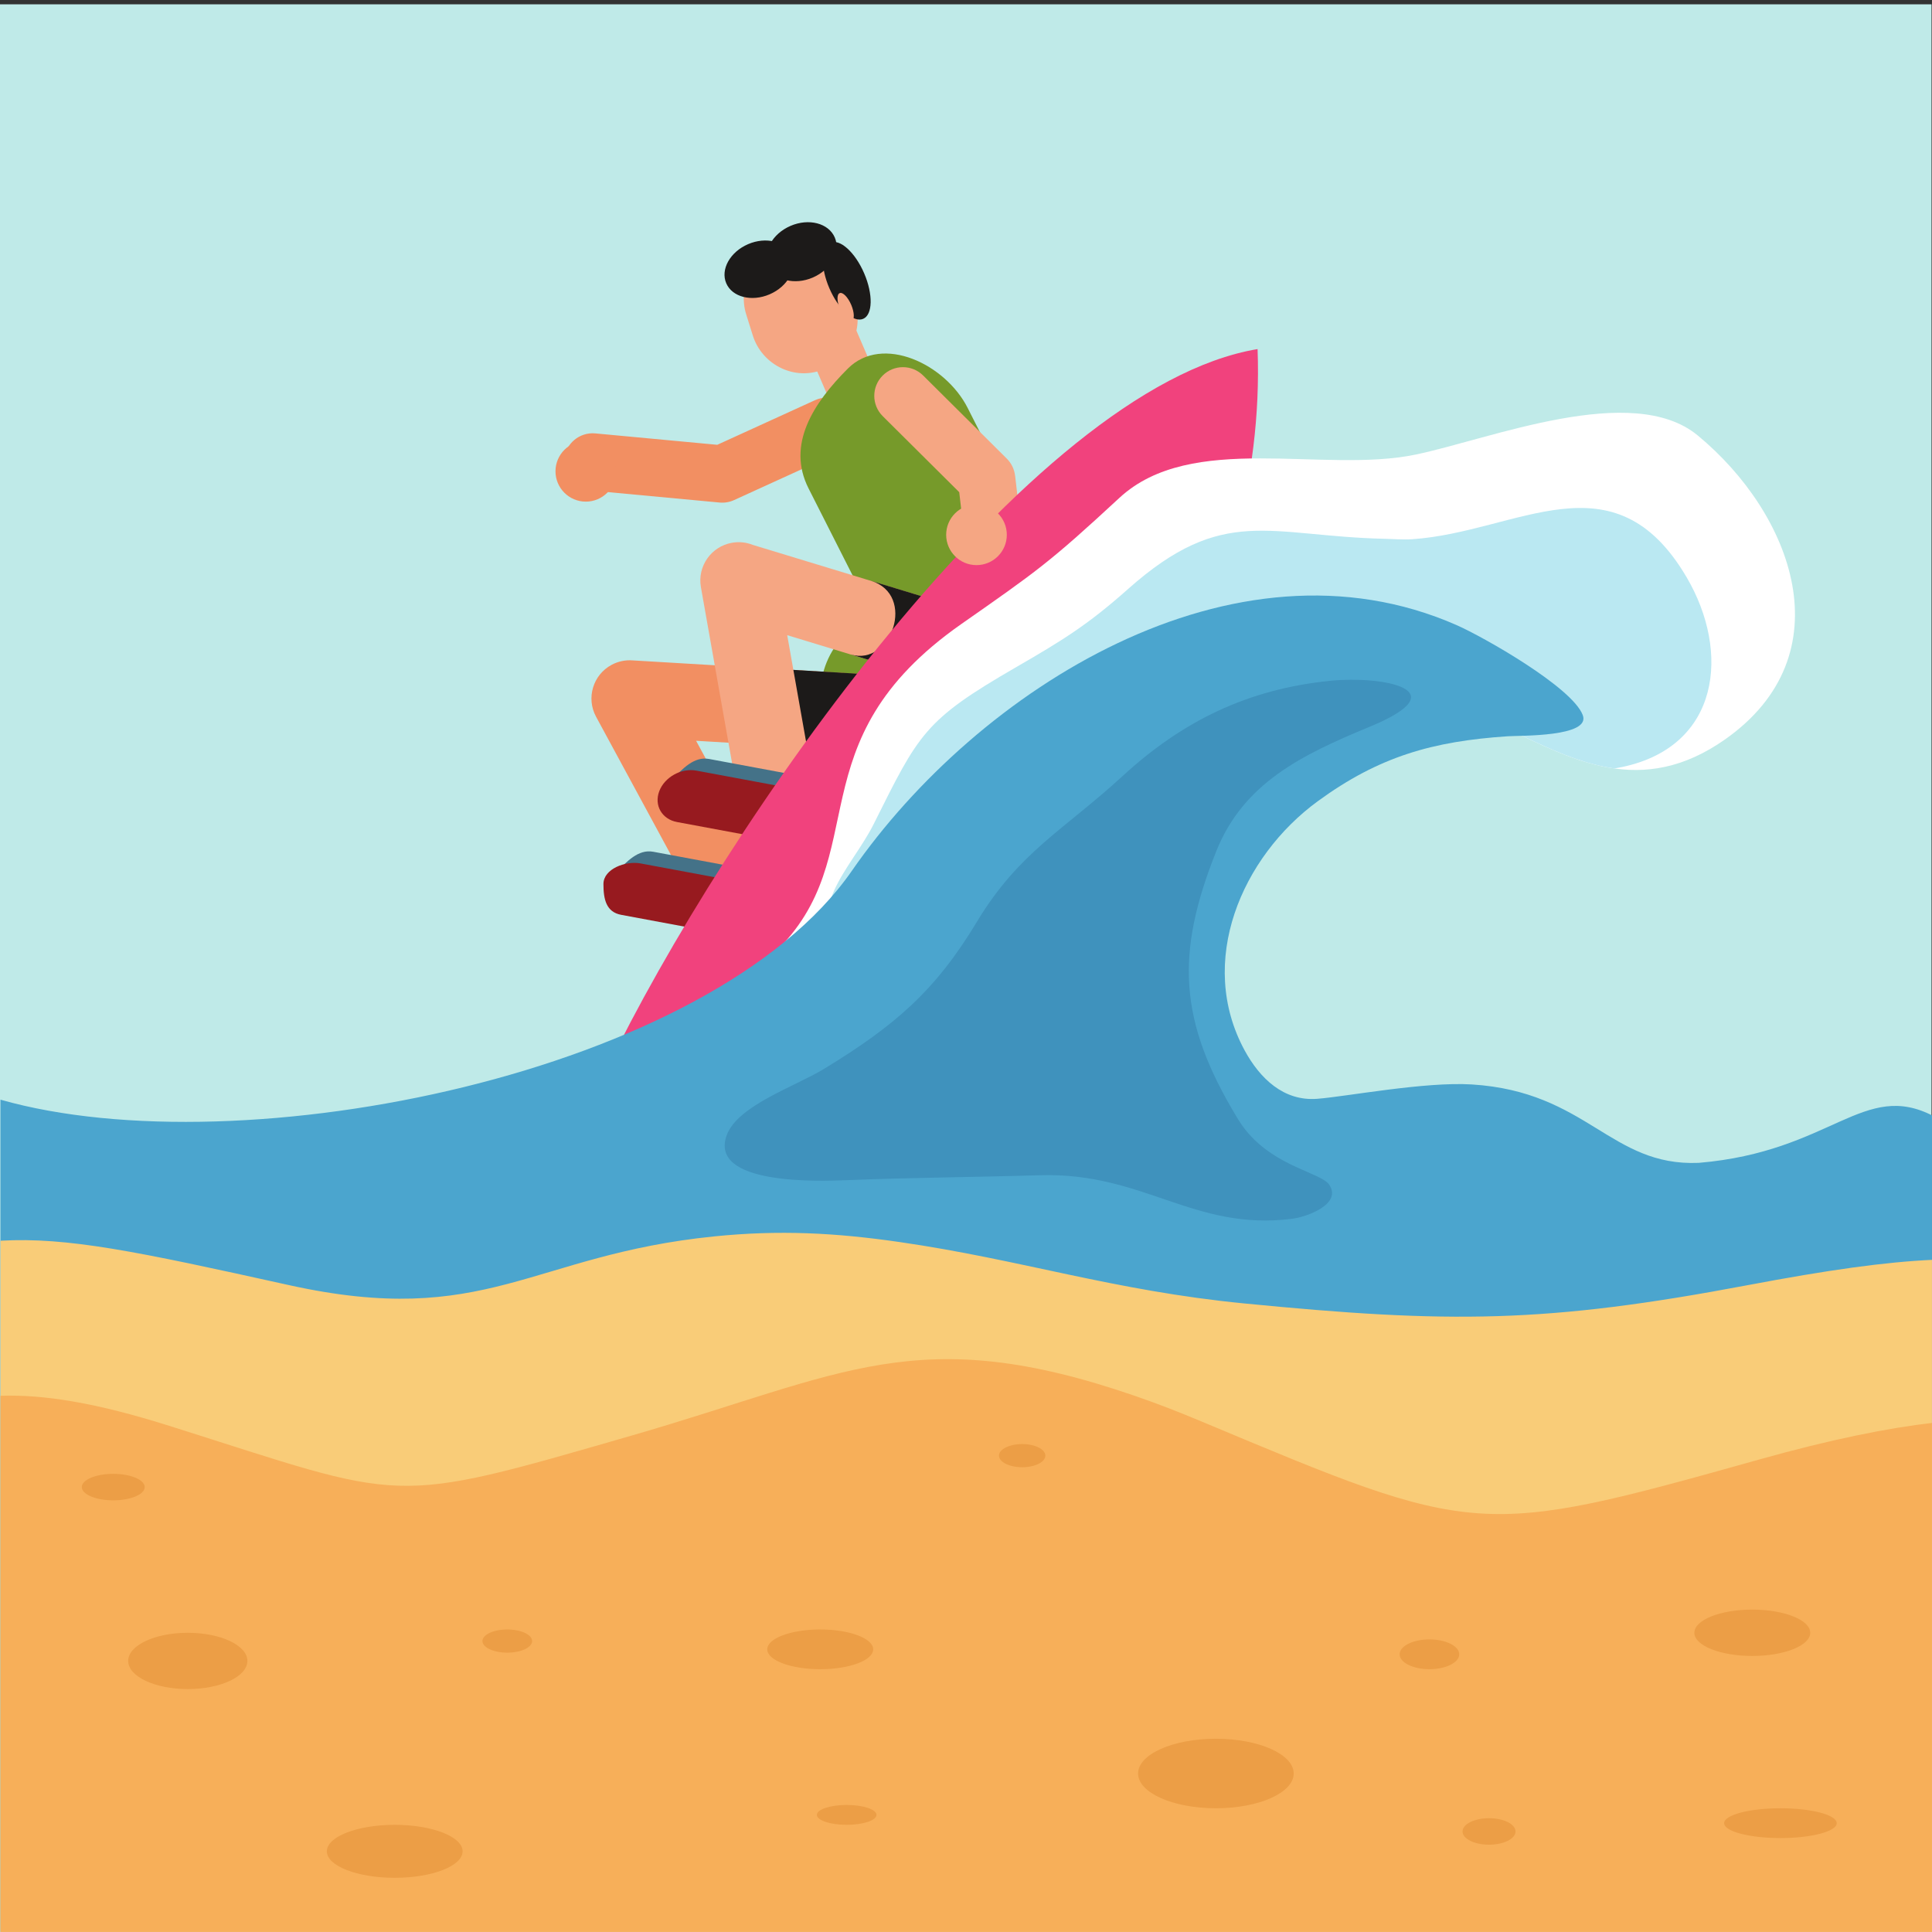 <?xml version="1.0" encoding="UTF-8"?>
<svg version="1.1" viewBox="0 0 880 880" xmlns="http://www.w3.org/2000/svg">
<rect x="0" y="0" width="880" height="880" fill="#333333" stroke="none"/>
<defs>
<clipPath id="g">
<path transform="translate(-266.93 -575.58)" d="m0 660h660v-660h-660z"/>
</clipPath>
<clipPath id="b">
<path transform="translate(-255.54 -576.58)" d="m0 660h660v-660h-660z"/>
</clipPath>
<clipPath id="a">
<path transform="translate(-270.05 -582.83)" d="m0 660h660v-660h-660z"/>
</clipPath>
<clipPath id="aa">
<path transform="translate(-283.66 -577.09)" d="m0 660h660v-660h-660z"/>
</clipPath>
<clipPath id="z">
<path transform="translate(-286.83 -559.86)" d="m0 660h660v-660h-660z"/>
</clipPath>
<clipPath id="y">
<path transform="translate(-278.41 -523.29)" d="m0 660h660v-660h-660z"/>
</clipPath>
<clipPath id="x">
<path transform="translate(-294.15 -457.72)" d="m0 660h660v-660h-660z"/>
</clipPath>
<clipPath id="w">
<path transform="translate(-301.56 -517.83)" d="m0 660h660v-660h-660z"/>
</clipPath>
<clipPath id="v">
<path transform="translate(-289.55 -443.99)" d="m0 660h660v-660h-660z"/>
</clipPath>
<clipPath id="u">
<path transform="translate(-257.21 -371.09)" d="m0 660h660v-660h-660z"/>
</clipPath>
<clipPath id="t">
<path transform="translate(-258.74 -431.88)" d="m0 660h660v-660h-660z"/>
</clipPath>
<clipPath id="s">
<path transform="translate(-277.79 -392.93)" d="m0 660h660v-660h-660z"/>
</clipPath>
<clipPath id="r">
<path transform="translate(-210.48 -361.99)" d="m0 660h660v-660h-660z"/>
</clipPath>
<clipPath id="q">
<path transform="translate(-206.15 -358)" d="m0 660h660v-660h-660z"/>
</clipPath>
<clipPath id="p">
<path transform="translate(-229.54 -393.69)" d="m0 660h660v-660h-660z"/>
</clipPath>
<clipPath id="o">
<path transform="translate(-225.21 -389.71)" d="m0 660h660v-660h-660z"/>
</clipPath>
<clipPath id="n">
<path transform="translate(-297.52 -461.6)" d="m0 660h660v-660h-660z"/>
</clipPath>
<clipPath id="m">
<path transform="translate(-207.05 -294.27)" d="m0 660h660v-660h-660z"/>
</clipPath>
<clipPath id="l">
<path transform="translate(-437.14 -390.55)" d="m0 660h660v-660h-660z"/>
</clipPath>
<clipPath id="k">
<path transform="translate(-437.14 -390.55)" d="m0 660h660v-660h-660z"/>
</clipPath>
<clipPath id="j">
<path transform="translate(-660.66 -278.65)" d="m0 660h660v-660h-660z"/>
</clipPath>
<clipPath id="i">
<path transform="translate(-660.66 -229.64)" d="m0 660h660v-660h-660z"/>
</clipPath>
<clipPath id="h">
<path transform="translate(-660.66 -174)" d="m0 660h660v-660h-660z"/>
</clipPath>
<clipPath id="f">
<path transform="translate(-422.46 -278.45)" d="m0 660h660v-660h-660z"/>
</clipPath>
<clipPath id="e">
<path transform="translate(-333.59 -487.67)" d="m0 660h660v-660h-660z"/>
</clipPath>
<clipPath id="d">
<path transform="translate(-280.2 -103.35)" d="m0 660h660v-660h-660z"/>
</clipPath>
<clipPath id="c">
<path transform="translate(-200.12 -509.35)" d="m0 660h660v-660h-660z"/>
</clipPath>
</defs>
<g>
<path transform="matrix(1.333 0 0 -1.333 0 880)" d="m0 0h660v658.69h-660z" fill="#bfeae8"/>
<path transform="matrix(1.333 0 0 -1.333 386.08 141.3)" d="m0 0-16.365-7.053 13.374-31.04 16.367 7.053z" fill="#f5a683" fill-rule="evenodd"/>
<path transform="matrix(1.333 0 0 -1.333 355.91 112.56)" d="m0 0-2e-3 -2e-3c-9.568-3.188-15.036-13.356-12.021-22.982l2.254-7.202c3.016-9.623 13.413-15.21 22.983-12.021h2e-3c9.569 3.191 15.034 13.358 12.021 22.984l-2.256 7.202c-3.014 9.623-13.413 15.209-22.981 12.021" clip-path="url(#g)" fill="#f5a683" fill-rule="evenodd"/>
<path transform="matrix(1.333 0 0 -1.333 340.73 111.22)" d="m0 0c-6.154-2.651-9.489-8.635-7.451-13.365 2.039-4.729 8.678-6.414 14.832-3.762 6.152 2.651 9.487 8.632 7.449 13.363-2.037 4.731-8.678 6.414-14.83 3.764" clip-path="url(#b)" fill="#1c1a19" fill-rule="evenodd"/>
<path transform="matrix(1.333 0 0 -1.333 360.07 102.89)" d="m0 0c-6.248-2.692-9.612-8.826-7.511-13.702 2.099-4.873 8.868-6.641 15.118-3.948 6.248 2.692 9.613 8.826 7.512 13.7-2.101 4.875-8.87 6.642-15.119 3.95" clip-path="url(#a)" fill="#1c1a19" fill-rule="evenodd"/>
<path transform="matrix(1.333 0 0 -1.333 378.21 110.54)" d="m0 0c-3.282-1.413-3.433-8.386-0.336-15.572 3.098-7.187 8.269-11.866 11.55-10.452 3.282 1.414 3.433 8.386 0.336 15.572-3.098 7.187-8.269 11.866-11.55 10.452" clip-path="url(#aa)" fill="#1c1a19" fill-rule="evenodd"/>
<path transform="matrix(1.333 0 0 -1.333 382.45 133.52)" d="m0 0c-1.039-0.447-0.961-2.942 0.173-5.572 1.135-2.63 2.895-4.4 3.932-3.952 1.037 0.447 0.959 2.941-0.171 5.57-1.135 2.632-2.896 4.402-3.934 3.954" clip-path="url(#z)" fill="#f5a683" fill-rule="evenodd"/>
<path transform="matrix(1.333 0 0 -1.333 371.21 182.29)" d="m0 0c4.915 2.245 10.721 0.081 12.968-4.836 2.246-4.917 0.081-10.721-4.836-12.968l-35.767-16.319c-1.68-0.766-3.462-1.018-5.171-0.821l-44.027 4.113c-5.382 0.489-9.349 5.249-8.863 10.63 0.486 5.383 5.249 9.351 10.63 8.863l41.674-3.897z" clip-path="url(#y)" fill="#f28f62" fill-rule="evenodd"/>
<path transform="matrix(1.333 0 0 -1.333 392.21 269.71)" d="m0 0-17.949 35.447c-7.565 14.946 1.571 29.088 13.417 40.934v2e-3c11.848 11.845 33.367 1.529 40.936-13.417l17.947-35.446c7.567-14.944 3.337-40.935-13.417-40.935s-33.368-1.53-40.934 13.415" clip-path="url(#x)" fill="#769a2a" fill-rule="evenodd"/>
<path transform="matrix(1.333 0 0 -1.333 402.07 189.55)" d="m0 0c-3.834 3.812-3.853 10.016-0.037 13.85 3.812 3.834 10.014 3.851 13.85 0.039l28.589-28.414c1.639-1.634 2.579-3.702 2.821-5.834h0.016l1.875-16.259c0.613-5.382-3.252-10.244-8.635-10.859-5.38-0.613-10.242 3.252-10.857 8.635l-1.48 12.859z" clip-path="url(#w)" fill="#f5a683" fill-rule="evenodd"/>
<path transform="matrix(1.333 0 0 -1.333 386.07 288.01)" d="m0 0 10.266 9.314c11.291 10.246 28.376 8.88 39.156-1.9h2e-3c10.78-10.78 9.39-28.911-1.901-39.158l-10.266-9.314c-11.288-10.246-28.376-8.88-39.155 1.9-10.781 10.781-9.39 28.912 1.898 39.158" clip-path="url(#v)" fill="#769a2a" fill-rule="evenodd"/>
<path transform="matrix(1.333 0 0 -1.333 342.95 385.21)" d="m0 0c3.418-6.357 1.037-14.283-5.32-17.701-6.357-3.417-14.282-1.036-17.7 5.321l-30.598 56.48c-3.418 6.357-1.039 14.282 5.318 17.7 2.294 1.234 4.791 1.711 7.206 1.521l81.53-4.836c7.204-0.425 12.7-6.609 12.277-13.814-0.424-7.204-6.608-12.701-13.813-12.277l-58.324 3.46z" clip-path="url(#u)" fill="#f28f62" fill-rule="evenodd"/>
<path transform="matrix(1.333 0 0 -1.333 344.98 304.16)" d="m0 0 38.909-2.306c7.204-0.425 12.7-6.609 12.277-13.814-0.424-7.204-6.607-12.701-13.813-12.277l-37.373 2.217z" clip-path="url(#t)" fill="#1c1a19" fill-rule="evenodd"/>
<path transform="matrix(1.333 0 0 -1.333 370.39 356.09)" d="m0 0c1.243-7.119-3.521-13.899-10.642-15.145-7.119-1.241-13.9 3.523-15.143 10.643l-12.581 71.033c-1.241 7.121 3.523 13.902 10.642 15.142 2.473 0.433 4.902 0.141 7.076-0.723l62.719-19.089c6.894-2.09 10.787-9.375 8.697-16.27-2.09-6.892-9.375-10.787-16.268-8.695l-43.372 13.2z" clip-path="url(#s)" fill="#f5a683" fill-rule="evenodd"/>
<path transform="matrix(1.333 0 0 -1.333 280.64 397.35)" d="m0 0v2e-3c3.652 3.652 7.53 7.998 12.686 7.038l37.647-7.011-6.624-17.566-37.647 7.011c-5.154 0.958-9.713 6.876-6.062 10.526" clip-path="url(#r)" fill="#447288" fill-rule="evenodd"/>
<path transform="matrix(1.333 0 0 -1.333 274.86 402.66)" d="m0 0v2e-3c0 5.16 7.532 7.996 12.688 7.036l37.648-7.011-6.626-17.565-37.648 7.01c-5.154 0.96-6.062 5.366-6.062 10.528" clip-path="url(#q)" fill="#971a1f" fill-rule="evenodd"/>
<path transform="matrix(1.333 0 0 -1.333 306.05 355.08)" d="m0 0c3.652 3.651 7.532 7.999 12.686 7.038l37.645-7.009-6.622-17.568-37.647 7.011c-5.156 0.96-9.712 6.878-6.062 10.528" clip-path="url(#p)" fill="#447288" fill-rule="evenodd"/>
<path transform="matrix(1.333 0 0 -1.333 300.28 360.39)" d="m0 0c1.821 4.832 7.53 7.999 12.686 7.038l37.646-7.008-6.622-17.568-37.648 7.01c-5.156 0.96-7.885 5.698-6.062 10.528" clip-path="url(#o)" fill="#971a1f" fill-rule="evenodd"/>
<path transform="matrix(1.333 0 0 -1.333 396.7 264.54)" d="m0 0 22.341-6.801c6.895-2.09 10.787-9.375 8.698-16.269-2.091-6.893-9.375-10.787-16.268-8.696l-21.686 6.6c13.89-4.228 22.537 20.409 6.915 25.166" clip-path="url(#n)" fill="#1c1a19" fill-rule="evenodd"/>
<path transform="matrix(1.333 0 0 -1.333 276.07 487.64)" d="m0 0c40.31 83.714 144.44 233.53 222.61 246.54 3.333-90.587-53.081-167.68-111.8-244.24-36.939-0.763-73.877-1.526-110.82-2.291" clip-path="url(#m)" fill="#f1427d" fill-rule="evenodd"/>
<path transform="matrix(1.333 0 0 -1.333 582.85 359.27)" d="m0 0c-40.377-51.297-54.451-34.978-109.54-49.453-21.118-5.549-42.19-13.895-64.02-19.942-40.304-11.166-22.044-8.745 0.917 13.31 34.95 33.571 6.013 71.878 63.919 112.4 25.593 17.911 30.018 20.886 53.97 43.076 24.641 22.827 69.659 8.228 101.22 14.797 25.605 5.329 74.026 25.009 96.374 6.561 32.57-26.886 50.528-74.93 9.387-103.87-57.102-40.171-94.422 52.429-143.63-6.287l-4.372-5.217z" clip-path="url(#l)" fill="#fff" fill-rule="evenodd"/>
<path transform="matrix(1.333 0 0 -1.333 582.85 359.27)" d="m0 0c-7.705-9.79-14.064-17.41-20.238-23.02-17.524-4.249-28.077-10.514-39.881-18.077-13.018-1.924-28.295-2.804-49.42-8.356-11.587-3.044-23.159-6.93-34.848-10.816-1.243 0.807-2.523 1.625-3.621 2.697-15.928 15.534 1.654 30.205 9.272 45.457 15.5 31.023 17.253 35.509 48.716 53.674 15.659 9.039 24.511 14.484 38.151 26.626 32.707 29.115 48.149 18.114 87.8 17.227 3.118-0.068 6.235-0.354 9.345-0.148 36.051 2.416 68.872 29.405 93.796-13 15.018-25.557 11.405-57.709-21.911-64.81-0.932-0.199-1.838-0.368-2.731-0.519-37.717 5.267-68.32 48.413-105.82 3.659l-4.372-5.217z" clip-path="url(#k)" fill="#bae8f2" fill-rule="evenodd"/>
<path transform="matrix(1.333 0 0 -1.333 880.87 508.47)" d="m0 0v-280.61h-660.66v286.3c82.57-23.493 242.86 8.903 290.97 78.264 42.995 61.996 130.38 117.41 206.61 83.887 9.062-3.985 39.496-21.206 43.1-30.757 2.827-7.498-21.464-6.938-25.61-7.214-25.699-1.709-44.013-6.924-64.893-22.161-26.081-19.033-41.511-54.902-25.027-85.205 5.188-9.535 13.3-17.394 24.741-16.523 9.92 0.755 36.802 5.905 52.829 4.913 39.573-2.449 47.309-28.045 77.559-26.796 45.491 3.819 56.367 28.528 80.38 15.901" clip-path="url(#j)" fill="#4ba5ce" fill-rule="evenodd"/>
<path transform="matrix(1.333 0 0 -1.333 880.87 573.81)" d="m0 0v-231.6h-660.66v238.11c22.906 1.278 46.221-3.566 98.484-15.147 67.547-14.967 82.697 10.273 145.34 16.619 22.383 2.266 41.498 1.248 63.504-1.938 41.621-6.027 72.832-16.573 117.62-20.96 70.21-6.878 103.15-6.774 171.93 6.215 27.603 5.212 47.031 7.963 63.773 8.707" clip-path="url(#i)" fill="#f9cc78" fill-rule="evenodd"/>
<path transform="matrix(1.333 0 0 -1.333 880.87 648.01)" d="m0 0v-175.96h-660.66v185.15c14.892 0.485 32.739-2.393 57.648-10.257 81.982-25.876 74.034-27.607 158.23-3.277 72.588 20.974 97.533 39.08 171.82 13.484 7.905-2.723 15.117-5.551 22.838-8.785 93.878-39.329 94.356-39.89 190.57-12.901 24.224 6.793 43.56 10.708 59.543 12.54" clip-path="url(#h)" fill="#f7af59" fill-rule="evenodd"/>
<path transform="matrix(1.333 0 0 -1.333 563.28 508.74)" d="m0 0c1.096-1.815 2.094-3.329 3.447-4.961 10.077-12.141 25.376-14.132 28.153-18.17 4.501-6.539-7.33-11.009-12.719-11.686-33.594-4.226-50.707 15.982-86.196 14.892-22.214-0.681-43.853-0.794-66.057-1.694-9.297-0.378-47.204-1.734-40.853 15.423 3.746 10.12 23.398 16.623 33.062 22.51 24.197 14.741 38.09 26.592 52.372 50.311 14.417 23.943 29.869 31.508 49.814 49.842 20.341 18.698 42.726 29.786 71.244 32.579 17.159 1.682 44.096-2.95 13.157-15.741-23.096-9.554-43.056-19.173-52.383-42.505-14.019-35.071-12.85-57.963 6.959-90.8" clip-path="url(#f)" fill="#3f92bd" fill-rule="evenodd"/>
<path transform="matrix(1.333 0 0 -1.333 444.78 229.78)" d="m0 0c5.724 0 10.362-4.639 10.362-10.362 0-5.724-4.638-10.362-10.362-10.362-5.723 0-10.362 4.638-10.362 10.362 0 5.723 4.639 10.362 10.362 10.362" clip-path="url(#e)" fill="#f5a683" fill-rule="evenodd"/>
<path transform="matrix(1.333 0 0 -1.333 373.6 742.2)" d="m0 0c9.997 0 18.102-3.04 18.102-6.79 0-3.749-8.105-6.787-18.102-6.787s-18.102 3.038-18.102 6.787c0 3.75 8.105 6.79 18.102 6.79m135.2-37.338c14.684 0 26.588-5.318 26.588-11.88 0-6.561-11.904-11.879-26.588-11.879s-26.589 5.318-26.589 11.879c0 6.562 11.905 11.88 26.589 11.88m183.29 44.125c10.934 0 19.8-3.545 19.8-7.92 0-4.373-8.866-7.918-19.8-7.918-10.937 0-19.8 3.545-19.8 7.918 0 4.375 8.863 7.92 19.8 7.92m9.616-67.884c10.623 0 19.233-2.28 19.233-5.091 0-2.814-8.61-5.093-19.233-5.093-10.622 0-19.235 2.279-19.235 5.093 0 2.811 8.613 5.091 19.235 5.091m-473.5-5.658c12.809 0 23.195-4.052 23.195-9.049 0-5.002-10.386-9.052-23.195-9.052-12.81 0-23.192 4.05-23.192 9.052 0 4.997 10.382 9.049 23.192 9.049m214.4 130.11c4.371 0 7.918-1.773 7.918-3.96s-3.547-3.959-7.918-3.959c-4.375 0-7.922 1.772-7.922 3.959s3.547 3.96 7.922 3.96m-59.966-123.32c5.624 0 10.183-1.52 10.183-3.395s-4.559-3.395-10.183-3.395-10.182 1.52-10.182 3.395 4.558 3.395 10.182 3.395m-250.61 113.14c5.936 0 10.747-2.028 10.747-4.527s-4.811-4.526-10.747-4.526-10.748 2.027-10.748 4.526 4.812 4.527 10.748 4.527m134.64-53.177c4.689 0 8.486-1.773 8.486-3.961 0-2.186-3.797-3.96-8.486-3.96-4.686 0-8.485 1.774-8.485 3.96 0 2.188 3.799 3.961 8.485 3.961m315.1-3.395c5.624 0 10.182-2.279 10.182-5.09 0-2.813-4.558-5.092-10.182-5.092s-10.183 2.279-10.183 5.092c0 2.811 4.559 5.09 10.183 5.09m20.365-61.096c4.998 0 9.051-2.025 9.051-4.526s-4.053-4.526-9.051-4.526c-5 0-9.051 2.025-9.051 4.526s4.051 4.526 9.051 4.526m-444.64 63.358c11.249 0 20.366-4.305 20.366-9.616s-9.117-9.618-20.366-9.618c-11.247 0-20.365 4.307-20.365 9.618s9.118 9.616 20.365 9.616" clip-path="url(#d)" fill="#ec9e46" fill-rule="evenodd"/>
<path transform="matrix(1.333 0 0 -1.333 266.83 200.86)" d="m0 0c5.723 0 10.362-4.639 10.362-10.362s-4.639-10.364-10.362-10.364c-5.724 0-10.362 4.641-10.362 10.364s4.638 10.362 10.362 10.362" clip-path="url(#c)" fill="#f28f62" fill-rule="evenodd"/>
</g>
</svg>
